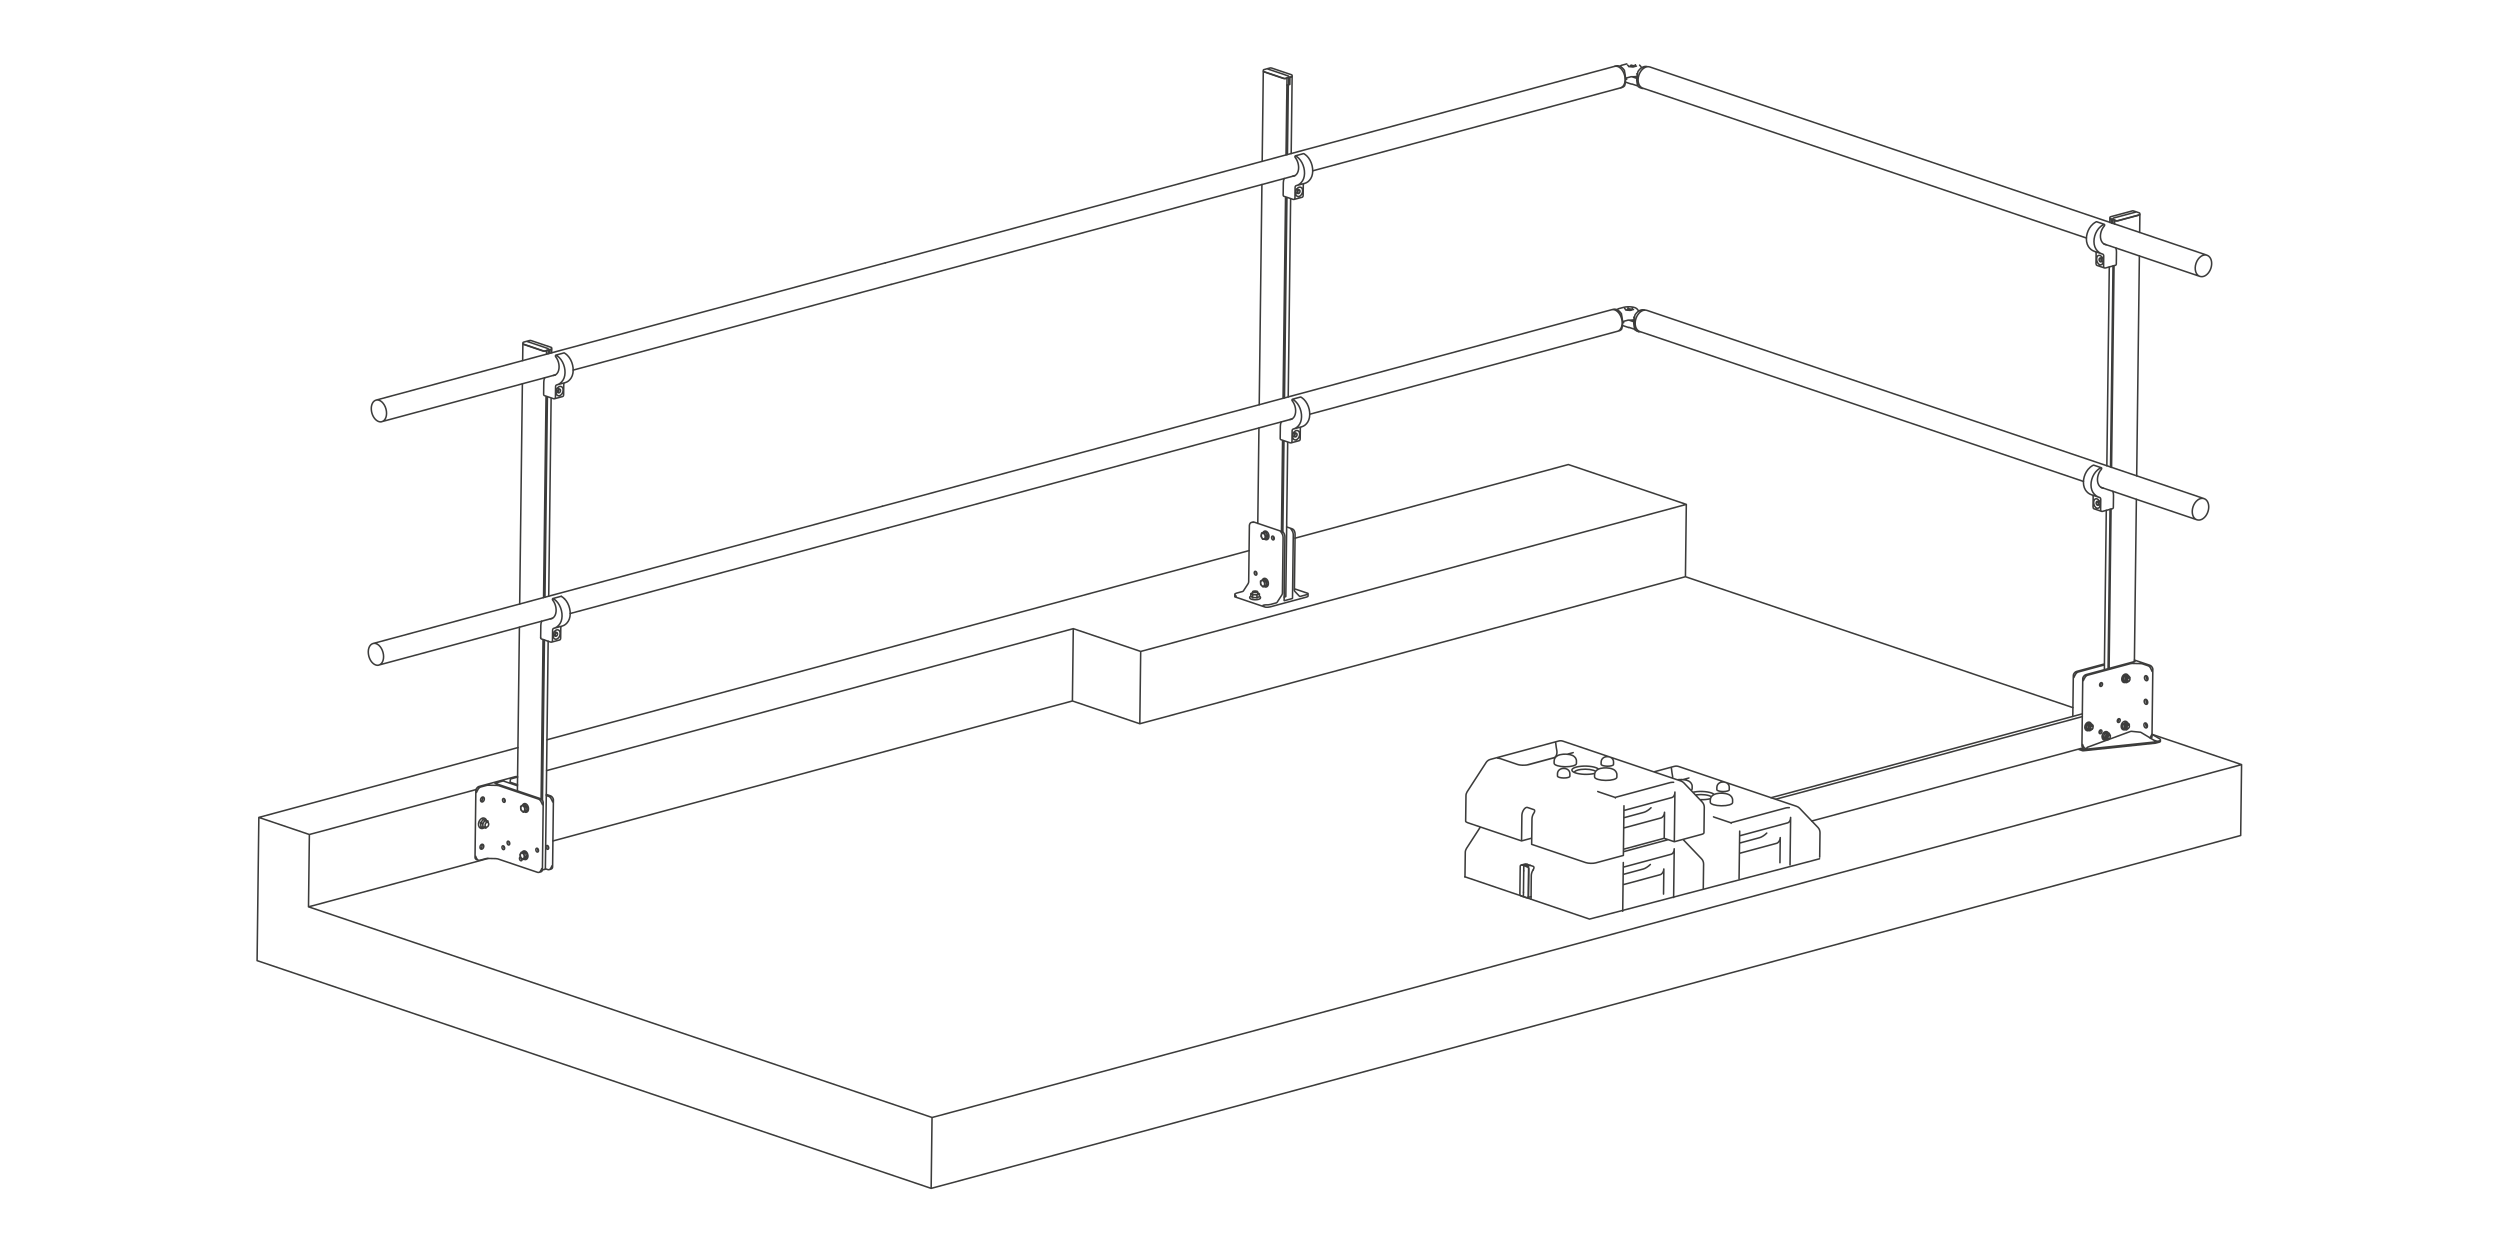 <?xml version="1.0" encoding="UTF-8"?>
<svg id="Visible_ISO_" data-name="Visible (ISO)" xmlns="http://www.w3.org/2000/svg" viewBox="0 0 800 400">
  <defs>
    <style>
      .cls-1 {
        fill: none;
        stroke: #3c3c3b;
        stroke-linecap: round;
        stroke-linejoin: round;
        stroke-width: .5px;
      }
    </style>
  </defs>
  <g>
    <path class="cls-1" d="M679.32,231.76l.55.19M679.32,231.76c.18-.11.33-.21.45-.32M679.77,231.44c.13-.11.24-.22.35-.36M679.91,233.39l.55.18M680.12,231.08l.55.18M680.3,231.61c.13-.11.25-.22.37-.35M680.67,231.27c.15.09.27.17.38.25M681.37,231.74c0,.15,0,.28-.01.41M681.05,231.52c.11.07.21.15.32.23M679.84,232.53c.02-.18.02-.37.02-.59M679.86,231.94c.16-.12.31-.22.43-.33M681.05,233.1c-.05.05-.11.1-.16.14M681.26,232.9h-.01M681.26,232.89h0M680.14,233.35c-.11-.08-.23-.16-.38-.25M679.76,233.1c.04-.2.07-.39.08-.57M680.46,233.57c-.11-.08-.21-.15-.32-.23M680.89,233.25c-.13.11-.27.21-.43.33M679.84,232.53c-.03.36.08.67.3.82M680.3,231.61c-.25.21-.42.56-.45.92M681.05,231.52c-.22-.15-.5-.11-.75.1M681.35,232.13c-.02-.28-.13-.5-.3-.62M680.89,233.25s.08-.08.12-.12M680.14,233.35c.22.15.5.11.75-.1M680.8,231.83c-.23-.08-.51.12-.62.45-.11.33-.02.67.21.75,0,0,0,0,0,0M680.98,216.13c-.06-.11-.13-.2-.22-.27-.09-.07-.19-.12-.29-.15-.1-.03-.21-.04-.32-.02-.11.01-.23.05-.33.1-.11.06-.22.14-.32.23-.1.1-.19.22-.27.35s-.14.27-.18.42c-.04.15-.07.3-.08.44,0,.15,0,.3.03.43.03.14.08.26.15.37.07.11.15.2.25.27.09.06.19.11.3.13.1.02.21.02.32,0,.07-.01.15-.04.22-.07M679.93,218.27c-.07-.11-.15-.21-.24-.32M679.69,217.94c-.09-.11-.2-.22-.34-.35M679.34,217.59l.55.19M679.34,217.59c.08-.2.14-.38.19-.56M679.53,217.03c.04-.18.07-.38.09-.59M679.62,216.44l.55.18M679.62,216.44c.19-.08.34-.15.48-.22M680.09,216.21c.13-.08.26-.16.38-.26M679.93,218.27l.55.18M680.47,215.96l.55.19M680.62,216.39c.13-.07.26-.16.4-.25M681.02,216.14c.12.13.23.24.32.35M681.6,216.82c-.01.1-.03.18-.04.27M681.34,216.49c.09.11.18.21.26.33M680.06,217.21c.04-.18.08-.37.11-.59M680.17,216.62c.17-.08.32-.15.46-.23M681.33,217.97c-.13.09-.26.17-.4.25M681.36,217.87s-.02.06-.03.1M680.21,218.12c-.09-.11-.19-.22-.32-.35M679.89,217.78c.07-.2.12-.39.17-.57M680.48,218.45c-.09-.11-.17-.22-.26-.33M680.93,218.22c-.13.08-.28.15-.46.23M680.06,217.21c-.08.36-.03.71.15.91M680.62,216.39c-.27.15-.48.46-.56.82M681.34,216.49c-.18-.21-.45-.25-.72-.1M681.53,217.01c-.01-.21-.08-.39-.19-.52M680.93,218.22c.1-.05.18-.13.27-.22M680.21,218.12c.18.21.45.24.72.1M680.98,216.71c-.23-.08-.51.12-.62.45-.11.33-.02.67.21.75,0,0,0,0,0,0M674.68,234.55c-.03-.05-.06-.1-.1-.15-.08-.09-.17-.17-.27-.22-.1-.05-.2-.08-.31-.08-.11,0-.22.01-.33.04-.12.04-.23.1-.33.17-.11.08-.21.18-.3.3-.09.12-.17.25-.23.39-.06.14-.1.29-.13.44-.02.1-.03.2-.03.29M672.66,235.74c0,.15.02.29.06.42.04.13.1.25.17.36.07.1.16.18.26.24.09.06.2.09.3.11s.22,0,.33-.02c.05-.01.1-.03.14-.05M673.48,234.68c.19-.03.35-.07.49-.11M673.97,234.57c.14-.04.26-.08.39-.14M674.35,234.43l.55.18M673.04,235.78c.11-.19.2-.36.27-.54M673.31,235.25c.07-.17.12-.36.17-.57M673.48,234.68l.55.19M673.47,236.64l.55.19M673.47,236.64c-.04-.14-.1-.28-.17-.41M673.3,236.23c-.07-.13-.15-.28-.27-.45M673.04,235.78l.55.19M674.48,236.71c-.14.04-.29.08-.47.11M674.02,236.83c-.06-.15-.12-.29-.19-.42M673.59,235.97c.1-.19.18-.37.25-.54M673.83,236.41c-.07-.13-.15-.28-.24-.44M675,236.37c-.03.07-.07.14-.1.21M674.89,236.58c-.14.05-.27.09-.41.13M674.03,234.86c.18-.04.33-.08.47-.11M673.84,235.43c.07-.17.13-.36.19-.56M675.15,235.06c.07.13.13.27.19.42M675.33,235.48s-.03.09-.04.13M674.9,234.62c.1.16.18.31.24.44M674.49,234.75c.14-.04.27-.08.41-.13M675.24,235.44c0-.14-.04-.27-.1-.38M674.48,236.71c.15-.04.3-.14.43-.29M673.83,236.41c.13.27.38.38.65.31M673.84,235.43c-.14.34-.14.72,0,.98M674.49,234.75c-.27.08-.52.33-.66.67M675.15,235.06c-.13-.27-.38-.38-.65-.31M674.7,235.13c-.23-.08-.51.12-.62.45-.11.33-.02.67.21.75h0M167.07,272.67c.03-.06.07-.11.12-.15.08-.08.17-.15.27-.19.09-.04.19-.06.3-.05.1,0,.21.03.31.07.11.05.21.12.31.2.1.09.19.2.27.33.08.12.14.26.19.41.05.14.08.3.1.45.01.1.02.2.01.3M168.95,274.02c0,.15-.03.29-.08.42-.04.13-.1.24-.18.34-.07.09-.16.17-.27.22-.09.05-.19.07-.29.08-.1,0-.21-.01-.31-.05-.05-.02-.09-.04-.13-.06M168.56,274.04c-.23.3-.36.55-.45.81M168.11,274.85l-.58.16M168.2,272.91c.05.41.16.76.36,1.13M168.56,274.04l-.58.16M167.39,272.58l-.58.16M167.39,272.58c.21.13.45.23.81.33M168.2,272.91l-.58.16M166.88,272.99c-.32.09-.47.56-.34,1.05.13.5.5.83.83.74.32-.09.47-.56.34-1.05-.13-.5-.5-.83-.82-.74ZM166.72,274.68c-.17-.39-.28-.73-.36-1.13M166.36,273.54c.12-.27.25-.52.45-.81M166.81,272.74c.24.13.48.22.81.33M167.62,273.06c.08.41.19.75.36,1.13M167.98,274.2c-.2.29-.33.54-.45.81M167.53,275.01c-.32-.1-.57-.2-.81-.33M167.21,257.63s.04-.08.06-.12c.07-.1.15-.19.25-.26.09-.06.19-.1.29-.11.1-.02.2-.01.3.02.11.03.21.08.31.14.11.07.21.17.29.28.09.11.17.24.23.38.06.14.11.28.14.43.03.15.05.3.04.45,0,.15-.02.29-.06.42-.04.13-.1.25-.17.36-.07.1-.16.18-.26.23-.09.05-.19.08-.29.09-.07,0-.14,0-.2-.01M168.15,259.93c-.11-.02-.21-.06-.31-.12,0,0-.02,0-.02-.01M167.86,257.43c.19.27.41.48.74.71M167.86,257.43l-.58.16M168.67,259.3c-.3.18-.5.31-.66.45M168.01,259.75l-.58.16M168.6,258.14l-.58.16M168.6,258.14c-.05.42-.02.77.07,1.16M168.67,259.3l-.58.16M167.54,259.66c.32-.09.47-.56.34-1.05-.13-.5-.5-.83-.82-.74s-.47.56-.34,1.05c.13.5.5.83.82.74ZM166.62,258.04c.19-.15.39-.28.66-.45M167.28,257.59c.22.26.44.47.74.71M168.02,258.3c-.02.41,0,.77.07,1.16M168.09,259.46c-.27.17-.47.3-.66.45M167.43,259.9c-.3-.24-.52-.45-.73-.71M166.69,259.2c-.07-.39-.09-.74-.07-1.16M403.95,185.56c.05-.12.13-.22.21-.3.08-.08.18-.14.28-.17.1-.03.2-.04.3-.03.11,0,.21.04.31.09.11.05.21.13.3.22.1.1.19.21.26.34s.14.27.18.42c.05.15.07.3.09.45.01.15,0,.3-.02.44-.02.09-.04.18-.08.27M405.79,187.28c-.05.12-.11.24-.2.33-.08.08-.17.15-.27.19-.09.04-.19.06-.3.06-.1,0-.21-.03-.31-.07-.05-.02-.11-.05-.16-.08M405.41,187.23c-.31.17-.51.3-.67.42M404.74,187.66l-.58.16M405.36,186.08c-.05.42-.04.77.06,1.15M405.41,187.23l-.58.16M404.63,185.35l-.58.16M404.63,185.35c.18.27.4.5.73.73M405.36,186.08l-.58.16M403.81,185.78c-.32.09-.47.56-.34,1.05.13.5.5.83.82.74s.47-.56.34-1.05c-.13-.5-.5-.83-.83-.74ZM403.43,187.08c-.06-.39-.08-.74-.06-1.15M403.38,185.93c.19-.14.4-.27.67-.42M404.05,185.5c.21.27.43.49.73.73M404.78,186.23c-.02.41,0,.76.05,1.15M404.83,187.39c-.28.16-.48.29-.67.42M404.16,187.81c-.29-.24-.51-.46-.73-.73M404.15,170.41s0-.01,0-.02c.06-.11.13-.21.23-.29.08-.07.18-.12.28-.15.1-.03.2-.03.3-.02.11.02.21.05.31.11.11.06.21.14.3.24.1.1.18.22.25.35.07.13.13.27.17.42.04.15.07.3.07.45,0,.15,0,.3-.03.43-.03.14-.08.27-.14.38-.04.07-.09.14-.15.2M405.74,172.52c-.08.08-.17.14-.28.17-.1.03-.2.05-.3.04-.11,0-.21-.04-.31-.09-.06-.03-.11-.06-.16-.1M404.32,170.37c.2.02.44.02.79,0M404.32,170.37l-.58.16M405.66,171.38c-.16.37-.23.68-.24,1.01M405.42,172.39l-.58.16M405.11,170.37l-.58.16M405.11,170.37c.12.37.29.68.55,1.01M405.66,171.38l-.58.16M404.48,172.45c.32-.09.47-.56.34-1.05-.13-.5-.5-.83-.82-.74-.32.09-.47.56-.34,1.05.13.5.5.83.83.74ZM403.5,171.53c.04-.34.12-.65.24-1.01M403.74,170.52c.23.01.47.01.79,0M404.53,170.52c.15.36.32.67.55,1.01M405.08,171.54c-.13.36-.2.67-.24,1.01M404.84,172.55c-.32.01-.56.01-.79,0M404.04,172.55c-.23-.34-.4-.65-.55-1.01M668.75,233.3l.35.12M669.16,232.1l.35.12M669.76,232.84v-.03M669.68,233.07v.03M669.55,232.36c-.19-.06-.41.1-.5.37-.09.27-.01.54.17.6.19.06.41-.1.5-.37.09-.27.01-.54-.17-.6ZM669.76,232.81c.05-.34-.11-.62-.36-.61-.25,0-.5.28-.55.62-.05.34.11.62.36.61.17,0,.35-.13.46-.34M680.39,233.03l.35.12M680.8,231.83l.35.12M681.39,232.57v-.03M681.31,232.8v.03M681.19,232.09c-.19-.06-.41.1-.5.37-.09.27-.01.54.17.6.19.06.41-.1.5-.37.09-.27.01-.54-.17-.6ZM681.4,232.54c.05-.34-.11-.61-.36-.61-.25,0-.5.28-.55.62-.05.34.11.62.36.61.17,0,.35-.13.46-.34M680.57,217.91l.35.12M680.98,216.7l.35.12M681.58,217.45v-.03M681.5,217.68v.03M681.37,216.97c-.19-.06-.41.1-.5.37-.09.27-.01.54.17.6.19.06.41-.1.5-.37.09-.27.01-.54-.17-.6ZM681.58,217.42c.05-.34-.11-.62-.36-.61-.25,0-.5.28-.55.62-.05.34.11.62.36.61.17,0,.35-.13.46-.34M674.29,236.33l.35.12M674.69,235.13l.35.12M675.29,235.87v-.03M675.21,236.1v.03M674.76,236.36c.19.06.41-.1.5-.37.09-.27.01-.54-.17-.6-.19-.06-.41.1-.5.37-.09.27-.01.54.17.6ZM675.29,235.84c.05-.34-.11-.62-.36-.61-.25,0-.5.28-.55.62-.05.34.11.62.36.61.17,0,.35-.13.46-.34M82.27,307.4l.56-45.83M82.27,307.4l215.7,72.88M297.97,380.28l.28-22.69M717.02,267.36l.28-22.69M297.97,380.28l419.05-112.92M663.33,226.44l-123.99-41.89M717.3,244.67l-28.64-9.68M298.25,357.6l419.05-112.92M98.72,290.18l199.53,67.41M165.74,239.23l-82.91,22.34M399.71,176.19l-224.68,60.54M501.88,148.65l-87.47,23.57M539.63,161.41l-37.75-12.75M82.83,261.58l16.18,5.47M98.72,290.18l.28-23.14M174.91,246.59l168.54-45.42M99,267.04l53.31-14.37M156.15,274.71l-57.43,15.48M343.17,224.31l-166.24,44.8M539.34,184.55l-174.61,47.05M539.63,161.41l-174.6,47.05M539.34,184.55l.28-23.14M343.45,201.17l21.57,7.29M365.02,208.46l-.28,23.14M364.74,231.6l-21.57-7.29M343.17,224.31l.28-23.14"/>
    <path class="cls-1" d="M676.67,70.48h.05M684.6,68.81l-6.87,1.85M675.54,162.9l-.62,50.53M676.49,85.01l-.79,64.55M675.37,149.45l.79-64.35M674.6,212.93l.61-49.94M674.59,213.98v-1.05M675.79,70.18h0M675.28,70.04l.39.13M675.79,70.18h-.11M675.68,70.18v1.16M674.19,149.05l.78-63.63M673.41,212.86l.6-49.55M673.4,214.3l.02-1.43M675.14,71.17l.02-1.22M677.06,70.65c.18.06.48.07.67.02M675.2,69.89c-.08.05-.05.12.08.16M152.01,274.39l.26-21.4M173.57,278.36l.26-21.48M176.83,277.49l.26-21.48M161.07,249.92s-.08-.01-.11,0M158.39,250.61s-.03.02,0,.03M155.92,274.7c-.13,0-.25,0-.34.03M156.2,251.26c-.13,0-.25.01-.34.04M163.49,249.24c-.09.02-.15.06-.15.1M159.31,274.85c-.14-.05-.34-.08-.55-.08M159.6,251.41c-.14-.05-.34-.08-.55-.08M163.23,250.2c0,.06.07.13.21.17M154.65,255.05c-.3-.1-.67.17-.82.6-.15.44-.02.87.28.97.3.1.67-.17.82-.6s.02-.87-.28-.97ZM154.47,270.17c-.3-.1-.67.17-.82.6-.15.44-.02.87.28.97.3.1.67-.17.82-.6s.02-.87-.28-.97ZM153.88,256.43c.34-.12.59-.57.57-1,0-.14-.05-.27-.11-.37M153.7,271.56c.34-.12.59-.57.57-1,0-.14-.04-.27-.11-.37M165.63,248.59l-.18-.06M153.08,275.27l-.54-.18M153.85,251.83c-.37.1-.71.42-.94.86M152.92,252.69c-.08.15-.17.31-.25.46-.08.15-.16.3-.21.44M152.35,253.55c-.05-.17-.08-.35-.08-.53s.03-.36.11-.51M153.32,251.65c-.37.1-.71.42-.94.86M165.63,248.67s-.09.01-.13.03M165.45,248.53c-.15-.05-.32-.06-.49,0M152.11,274.74c-.07-.11-.1-.23-.1-.37,0-.13.04-.27.09-.41M152.21,274c.05.17.12.34.19.5.08.16.17.3.25.41M152.65,274.92c.21.32.56.45.92.35M152.11,274.74c.11.17.26.29.43.35M153.57,275.28l2.01-.54M155.92,274.7l2.84.06M158.39,250.61l2.56-.69M156.2,251.26l2.84.06M153.85,251.83l2.01-.54M163.23,250.2l.11-.86M164.96,248.52l-11.64,3.14M163.49,249.24l2.01-.54M172.9,255.55l-14.51-4.9M159.31,274.85l12.72,4.3M159.6,251.41l12.72,4.3M165.6,251.1l-2.16-.73M176.16,254.67l-1.34-.45M174.52,278.01l.76.26M174.81,254.57l.76.26M161.07,249.92l4.52,1.53M172.08,271.54c-.08.28.02.64.22.84M161.41,255.64c-.08.28.02.64.22.84M162.87,269.28c-.08.27.02.64.23.84M161.23,270.76c-.08.27.02.64.23.84M166.84,274.73c.04.17.12.33.23.43M171.73,271.43c-.22.06-.32.38-.23.72.09.34.34.57.56.51.22-.06.33-.38.23-.72-.09-.34-.34-.57-.56-.51ZM161.07,255.52c-.22.06-.33.38-.23.72.09.34.34.56.56.51.22-.06.33-.38.23-.72-.09-.34-.34-.57-.56-.51ZM162.53,269.17c-.22.06-.32.38-.23.72.09.34.34.57.56.51.22-.06.32-.38.23-.72-.09-.34-.34-.56-.56-.51ZM160.89,270.65c-.22.06-.33.38-.23.72.09.34.34.57.56.51.22-.06.32-.38.23-.72-.09-.34-.34-.57-.56-.51ZM166.54,274.21c-.23.03-.36.33-.29.67.07.34.31.6.54.57.21-.03.34-.28.3-.6M175.34,270.66c-.08.28.02.64.22.84M174.99,270.55c-.22.06-.32.38-.23.72.09.34.34.57.56.51.22-.06.33-.38.23-.72-.09-.34-.34-.56-.56-.51ZM175.72,278.29l.58-.16M172.46,279.16l.58-.16M176.73,277.03c.05.14.09.28.09.41,0,.13-.02.25-.09.36M176.3,278.13c.17-.05.32-.16.44-.33M175.29,278.27c.34.12.66,0,.87-.31M176.16,277.95s.07-.11.11-.17c.04-.06.08-.13.11-.19.04-.08.09-.17.13-.26.04-.09.08-.19.11-.27M173.47,277.9c.05.14.09.28.09.41,0,.13-.02.25-.09.36M173.04,279.01c.17-.05.32-.16.44-.33M172.03,279.14c.34.12.66,0,.87-.31M172.9,278.83c.07-.11.16-.25.25-.4s.16-.33.21-.49M177.01,255.56c.07.16.09.33.08.51-.01.18-.05.36-.11.53M176.87,256.64c-.03-.07-.06-.15-.1-.24-.04-.08-.08-.17-.12-.25-.03-.07-.07-.14-.11-.21s-.08-.15-.11-.22M176.43,255.72c-.2-.45-.52-.78-.86-.9M177.01,255.56c-.2-.45-.52-.78-.86-.9M173.75,256.44c.07.16.09.33.08.52-.01.18-.05.36-.11.53M173.61,257.52c-.05-.14-.12-.29-.2-.45-.08-.16-.17-.32-.24-.47M173.17,256.6c-.2-.45-.52-.78-.86-.9M173.75,256.44c-.2-.45-.52-.78-.86-.9M663.3,229.25l.16-13.05M666.22,238.62l.26-21.4M688.64,235.71l.26-21.48M683.18,211.66s.03-.02,0-.03M685.53,212.42c-.09-.03-.2-.05-.33-.05M682.36,212.3c-.21,0-.41.02-.57.06M686.73,231.4c-.17.31-.1.83.16,1.15.06.08.13.14.2.18M686.82,223.84c-.17.31-.1.83.16,1.15.06.08.13.14.2.18M686.91,216.28c-.17.31-.1.83.16,1.15.06.08.13.14.2.18M686.4,231.34c-.29.08-.43.5-.31.94.12.44.45.74.74.66.29-.08.43-.5.31-.94-.12-.44-.45-.74-.74-.66ZM686.49,223.78c-.29.08-.43.5-.31.95.12.44.45.74.74.66.29-.08.43-.5.31-.95-.12-.44-.45-.74-.74-.66ZM686.58,216.22c-.29.08-.43.5-.31.95.12.44.45.74.74.66s.43-.5.31-.95c-.12-.44-.45-.74-.74-.66ZM688.55,235.25c.05.14.09.28.09.41,0,.13-.02.25-.09.36M688.28,236.29c.11-.06.2-.15.28-.27M688.01,236.12c.07-.1.14-.22.21-.35.08-.16.16-.33.21-.49M688.83,213.79c.07.16.09.33.08.52-.01.18-.05.36-.11.53M688.68,214.86c-.05-.14-.12-.29-.2-.45-.08-.16-.17-.32-.24-.47M688.25,213.94c-.2-.45-.52-.78-.86-.9M688.83,213.79c-.2-.45-.52-.78-.86-.9M683.01,211.57l.17.06M682.36,212.3l2.84.06M687.97,212.89l-4.95-1.67M685.53,212.42l1.86.63M665.04,215.04l8.37-2.26M673.42,212.46l-8.92,2.4M668.06,216.06l13.73-3.7M683.18,211.66l-15.66,4.22M671.96,234.78c.23.08.51-.13.62-.46.11-.33.02-.67-.21-.74-.23-.08-.51.13-.62.46-.11.33-.02.66.22.74ZM677.8,231.18c.23.08.51-.13.62-.46.11-.33.02-.66-.22-.74-.23-.08-.51.13-.62.46-.11.33-.02.66.21.74ZM672.14,219.65c.23.08.51-.13.62-.46.11-.33.02-.66-.22-.74-.23-.08-.51.13-.62.46-.11.33-.02.66.22.74ZM671.92,219.42c.25-.15.4-.53.34-.83,0-.03-.02-.06-.03-.09M677.58,230.95c.25-.15.4-.53.34-.83,0-.03-.02-.06-.03-.09M671.74,234.55c.25-.15.4-.53.34-.83,0-.03-.02-.06-.03-.09M666.75,239.31l.54.18M666.42,238.23c.05.17.11.34.19.5.08.16.17.3.24.41M666.85,239.15c.21.32.55.45.92.36M666.31,238.97c.11.17.26.29.43.35M666.31,238.97s-.06-.1-.07-.16c-.02-.06-.02-.12-.02-.17,0-.07,0-.14.02-.21.02-.08.04-.15.07-.22M667.12,216.92c-.08.15-.17.31-.26.46-.08.15-.15.3-.2.44M666.56,217.78c-.02-.09-.05-.19-.06-.29-.01-.1-.02-.2-.02-.29,0-.08.01-.16.03-.24.02-.08.04-.16.08-.23M667.52,215.88c-.37.1-.71.42-.94.86M668.06,216.06c-.37.1-.71.42-.94.86M664.1,215.9c-.08.15-.17.31-.25.46-.08.15-.16.3-.2.44M663.54,216.76c-.05-.17-.08-.35-.08-.53s.03-.36.11-.51M664.5,214.86c-.37.1-.71.42-.94.86M665.04,215.04c-.37.1-.71.42-.94.86M176.98,203.33l.76.26M177.39,202.13l.76.26M178.19,202.54c-.18-.06-.4.1-.49.36-.09.26-.01.52.17.58.18.06.4-.1.49-.36.09-.26.01-.52-.17-.58ZM177.75,203.59c.23.08.51-.13.62-.46.11-.33.02-.66-.22-.74-.23-.08-.51.13-.62.46-.11.33-.02.66.22.74ZM177.93,125.44l.76.26M178.34,124.24l.76.26M178.82,125.6c.18.06.4-.1.49-.36.09-.26.01-.52-.17-.58-.18-.06-.4.1-.49.36-.09.26-.01.52.17.58ZM179.1,124.5c-.23-.08-.51.13-.62.46-.11.33-.02.66.22.74.23.08.51-.13.62-.46.11-.33.02-.66-.22-.74ZM413.63,139.56l.76.26M414.04,138.36l.76.26M414.84,138.77c-.18-.06-.4.1-.49.36-.09.26-.01.52.17.58.18.06.4-.1.49-.36.09-.26.01-.52-.17-.58ZM414.4,139.82c.23.08.51-.13.62-.46.11-.33.02-.66-.22-.74s-.51.13-.62.46c-.11.33-.02.66.22.74ZM414.58,61.67l.76.26M414.99,60.47l.76.26M415.47,61.83c.18.06.4-.1.49-.36.09-.26.01-.52-.17-.58-.18-.06-.4.1-.49.36-.09.26-.01.52.17.58ZM415.75,60.73c-.23-.08-.51.13-.62.46-.11.33-.02.66.21.74.23.08.51-.13.62-.46.11-.33.02-.66-.22-.74ZM671.73,160.28l-.7.19M672.06,161.5l-.7.19M670.83,161.31l.02.03M670.76,161.06v-.04M671.23,161.58c.17-.05.26-.3.18-.56-.07-.27-.27-.44-.44-.4s-.26.3-.18.57c.07.27.27.44.44.4ZM670.85,161.34c.15.31.42.44.61.3.19-.15.22-.52.08-.83-.15-.31-.42-.44-.61-.3-.12.09-.18.29-.16.51M672.68,82.39l-.7.19M673.01,83.61l-.7.19M671.78,83.42l.02.03M671.71,83.17v-.04M671.92,82.73c-.17.05-.26.3-.18.56.07.27.27.44.44.4.17-.05.25-.3.18-.57-.07-.27-.27-.44-.44-.4ZM671.8,83.46c.15.31.42.44.61.3s.22-.52.08-.83c-.15-.31-.42-.44-.61-.3-.12.09-.18.29-.16.51M669.19,231.59s-.05-.1-.08-.14c-.07-.1-.15-.19-.25-.25-.09-.06-.19-.1-.3-.12s-.22-.01-.32.01c-.12.03-.23.07-.33.14-.11.07-.22.16-.31.27-.1.11-.18.23-.25.37-.07.14-.12.28-.16.43-.03.15-.05.3-.05.45,0,.15.02.29.07.42.04.13.1.25.18.35.07.1.16.17.27.23.09.05.2.09.31.1.11.01.22,0,.33-.03.05-.02.1-.04.15-.06M668.18,233.66c-.08-.09-.17-.18-.27-.28M667.91,233.39c-.1-.09-.22-.19-.37-.31M667.54,233.08l.55.19M667.54,233.08c.07-.2.12-.38.15-.56M667.69,232.51c.03-.18.05-.38.05-.6M667.74,231.92l.55.19M667.74,231.92c.18-.09.34-.18.47-.27M668.21,231.65c.13-.09.25-.19.37-.3M668.18,233.66l.55.19M668.58,231.35l.55.18M668.74,231.83c.13-.09.26-.19.39-.3M669.13,231.53c.13.11.25.21.35.3M669.76,232.12c0,.12-.02.23-.03.33M669.47,231.83c.1.09.19.18.29.28M668.22,232.69c.03-.18.05-.37.07-.59M668.29,232.1c.17-.1.32-.19.45-.28M669.57,233.27c-.13.11-.26.21-.39.3M669.58,233.22s-.01.03-.01.05M668.44,233.57c-.1-.09-.21-.19-.35-.3M668.09,233.26c.06-.2.1-.39.13-.57M668.73,233.85c-.1-.1-.19-.19-.29-.28M669.18,233.57c-.13.09-.28.18-.45.28M668.22,232.69c-.06.36.02.69.22.87M668.74,231.83c-.26.18-.45.51-.52.87M669.47,231.83c-.2-.18-.48-.18-.74,0M669.71,232.4c-.02-.24-.1-.44-.24-.57M669.18,233.57c.07-.05.14-.11.2-.18M668.44,233.57c.2.18.48.18.74,0M669.16,232.1c-.23-.08-.51.12-.62.45-.11.33-.02.67.21.75,0,0,0,0,0,0M680.86,231.39c-.05-.11-.11-.22-.18-.31-.08-.09-.17-.16-.27-.21-.1-.05-.2-.07-.31-.08-.11,0-.22.01-.33.05-.12.04-.23.1-.33.18-.11.08-.21.19-.3.31-.09.12-.16.25-.22.39-.06.14-.1.29-.12.44-.02.15-.03.3-.01.44.01.14.05.28.1.4.05.12.12.23.21.32.08.08.18.15.28.19.1.04.21.06.31.05.11,0,.22-.03.33-.07.03-.01.06-.03.09-.04M679.91,233.39c-.09-.08-.19-.15-.3-.22M679.61,233.17c-.11-.08-.24-.16-.4-.26M679.21,232.91l.55.19M679.21,232.91c.05-.2.09-.38.1-.56M679.31,232.35c.02-.18.02-.37,0-.59"/>
    <path class="cls-1" d="M180.61,191.59c-.31-.3-.63-.55-.96-.75M173.06,200.16l-.05,3.93M173.35,198.77c-.19.39-.29.87-.29,1.38M177.62,204.51c.56.19,1.24-.31,1.52-1.12.27-.81.04-1.62-.53-1.81-.56-.19-1.24.31-1.52,1.12-.27.81-.04,1.62.53,1.81ZM180.03,126.9l-2.62.71M178.12,123.18c-.2.05-.34.28-.34.59M177.19,127.6c.3.1.54-.16.55-.57M180.03,126.9c.2-.05.33-.28.33-.58M180.7,122.49c-.18.07-.29.29-.3.57M180.18,121.62c1.06-1.69.75-4.64-.69-6.58-.17-.23-.35-.44-.54-.63M182.79,120.91c1.06-1.69.75-4.64-.69-6.58-.17-.23-.35-.44-.54-.63M180.48,112.93l-2.62.71M177.98,113.66c-.12-.07-.23,0-.25.16-.02.12.02.25.09.34M173.96,126.2c0,.17.09.34.21.38M180.6,112.95s-.09-.03-.13-.02M180.84,122.45l-2.62.71M178.94,114.41c-.31-.3-.63-.55-.96-.75M178.12,123.18c.82-.19,1.53-.73,2.05-1.56M177.74,127.02l.04-3.25M177.05,120.15c1.31-.05,2.11-1.67,1.79-3.63-.15-.88-.51-1.73-1.02-2.36M174.17,126.58l3.02,1.02M180.36,126.32l.04-3.25M180.84,122.45c.78-.21,1.45-.74,1.95-1.54M181.56,113.7c-.31-.3-.63-.55-.96-.75M174.01,122.27l-.05,3.93M174.3,120.89c-.18.39-.29.87-.29,1.38M178.57,126.62c.56.19,1.24-.31,1.52-1.12.27-.81.04-1.62-.53-1.81-.56-.19-1.24.31-1.52,1.12-.27.81-.04,1.62.53,1.81ZM415.73,141.02l-2.62.71M413.82,137.3c-.2.05-.34.28-.34.59M412.89,141.71c.3.1.54-.16.55-.57M415.73,141.02c.2-.05.33-.28.33-.58M416.39,136.61c-.18.07-.29.29-.3.57M415.87,135.74c1.06-1.69.75-4.64-.69-6.58-.17-.23-.35-.44-.54-.63M418.49,135.03c1.06-1.69.75-4.64-.69-6.58-.17-.23-.35-.44-.54-.63M416.17,127.05l-2.62.71M413.68,127.78c-.12-.07-.23,0-.26.16-.02.12.02.25.09.34M409.66,140.32c0,.17.09.34.21.38M416.3,127.07s-.09-.03-.13-.02M416.54,136.57l-2.62.71M414.64,128.53c-.31-.3-.63-.55-.96-.75M413.82,137.3c.82-.19,1.53-.73,2.05-1.56M413.44,141.14l.04-3.25M412.75,134.26c1.31-.05,2.11-1.67,1.79-3.63-.15-.88-.51-1.73-1.02-2.36M409.87,140.69l3.02,1.02M416.06,140.43l.04-3.25M416.54,136.57c.78-.21,1.45-.74,1.95-1.54M417.26,127.82c-.31-.3-.63-.55-.96-.75M409.71,136.39l-.05,3.93M410,135c-.18.39-.29.87-.29,1.38M414.27,140.74c.56.19,1.24-.31,1.52-1.12.27-.81.04-1.62-.53-1.81-.56-.19-1.24.31-1.52,1.12-.27.81-.04,1.62.53,1.81ZM416.67,63.13l-2.62.7M414.77,59.41c-.2.05-.34.28-.34.59M413.84,63.82c.3.1.54-.16.55-.57M416.67,63.13c.2-.05.33-.28.33-.58M417.34,58.72c-.18.07-.29.29-.3.57M416.82,57.85c1.06-1.69.75-4.64-.69-6.58-.17-.23-.35-.44-.54-.63M419.44,57.14c1.06-1.69.75-4.64-.69-6.59-.17-.23-.35-.44-.54-.63M417.12,49.16l-2.62.71M414.63,49.89c-.12-.07-.23,0-.26.16-.02.12.02.25.09.34M410.61,62.43c0,.17.09.33.21.37M417.25,49.18s-.09-.03-.13-.02M417.49,58.68l-2.62.71M415.59,50.64c-.31-.3-.63-.55-.96-.75M414.77,59.41c.82-.19,1.53-.73,2.05-1.57M414.39,63.25l.04-3.25M413.7,56.38c1.32-.05,2.12-1.67,1.79-3.63-.15-.88-.51-1.72-1.02-2.36M410.82,62.8l3.02,1.02M417.01,62.55l.04-3.25M417.49,58.68c.78-.21,1.45-.74,1.95-1.54M418.21,49.93c-.31-.3-.63-.55-.96-.75M410.66,58.5l-.05,3.93M410.95,57.12c-.18.39-.29.87-.29,1.38M415.22,62.85c.56.19,1.24-.31,1.52-1.12.27-.81.04-1.62-.53-1.81-.56-.19-1.24.31-1.52,1.12-.27.81-.04,1.62.53,1.81ZM672.53,163.64l-2.43-.82M669.81,158.98c0-.25-.09-.46-.25-.56M669.77,162.23c0,.29.12.53.33.6M672.2,163.05c0,.42.25.69.57.6M672.24,159.8c0-.31-.14-.55-.35-.6M668.81,149.57c-1.77,1.5-2.59,4.39-1.83,6.47.09.25.2.47.33.68M671.23,150.39c-1.77,1.5-2.59,4.39-1.83,6.47.09.24.2.47.33.68M672.42,149.67l-2.43-.82M669.99,148.85s-.09-.01-.14.02M676.03,162.77c.13-.04.23-.2.24-.37M672.44,150.19c.11-.12.14-.31.08-.44-.05-.09-.14-.12-.24-.07M671.66,159.13l-2.43-.82M669.85,148.86c-.36.18-.71.42-1.05.7M667.3,156.72c.49.78,1.15,1.33,1.93,1.59M669.77,162.23l.04-3.25M676.03,162.77l-3.26.88M672.2,163.05l.04-3.25M669.73,157.53c.54.86,1.28,1.43,2.16,1.66M672.28,149.68c-.36.18-.71.42-1.05.7M672.44,150.19c-1.24,1.36-1.63,3.58-.86,4.97.34.6.85.97,1.46,1.05M676.32,158.48l-.05,3.93M676.32,158.48c0-.45-.07-.87-.21-1.24M671.41,162.62c.54-.14.79-.93.57-1.76-.22-.83-.84-1.38-1.37-1.23-.54.14-.79.93-.57,1.76.22.83.84,1.38,1.37,1.23ZM673.48,85.76l-2.43-.82M670.76,81.09c0-.25-.09-.46-.25-.56M670.72,84.34c0,.29.12.53.33.59M673.15,85.16c0,.42.25.69.57.6M673.19,81.91c0-.31-.14-.55-.35-.6M669.76,71.68c-1.77,1.5-2.59,4.39-1.83,6.47.09.25.2.47.33.68M672.18,72.5c-1.77,1.5-2.59,4.39-1.83,6.47.09.25.2.47.33.68M673.37,71.78l-2.43-.82M670.94,70.96s-.09,0-.14.02M676.98,84.88c.13-.04.23-.2.24-.37M673.39,72.3c.11-.12.14-.32.08-.44-.05-.09-.14-.12-.24-.07M672.61,81.24l-2.43-.82M670.8,70.97c-.36.18-.71.42-1.05.7M668.25,78.83c.49.78,1.16,1.33,1.93,1.59M670.72,84.34l.04-3.25M676.98,84.88l-3.26.88M673.15,85.16l.04-3.25M670.68,79.65c.54.86,1.28,1.43,2.16,1.66M673.23,71.8c-.36.18-.71.42-1.05.7M673.39,72.3c-1.24,1.36-1.63,3.58-.86,4.97.34.6.85.97,1.46,1.05M677.27,80.59l-.05,3.93M677.27,80.59c0-.45-.07-.87-.21-1.24M672.36,84.73c.54-.14.79-.93.57-1.76s-.84-1.38-1.37-1.23c-.54.14-.79.93-.57,1.76.22.83.84,1.38,1.37,1.23ZM167.25,115.39l.07-5.31M165.57,253.07v-.07M166.3,193.28l.86-70.47M165.57,253l.64-52.3M167.35,110.02c-.08.05-.04.11.09.16M173.61,254.67l-.02,1.48M174.22,204.8l-.61,49.87M175.17,126.91l-.78,64.19M176.4,111.83l-.42.11M175.86,111.94h.11M175.97,111.94v1.1M175.86,111.94h-.01M175.85,113.07v-1.14M173.57,278.21l.26.09M173.94,278.3h-.11M173.94,278.3l.42-.11M173.94,191.22l.79-64.46M173.16,255.11l.61-50.46M173.16,255.68v-.57M173.16,255.15v.53M173.78,204.65l-.62,50.5M174.73,126.76l-.79,64.46M174.91,112.19v.03M174.89,113.33v-1.14M174.9,112.23v1.1M176.54,112.89v-1.17M174.52,278.08l.29-23.44M175.59,190.78l.77-63.46M174.81,254.64l.6-49.44M176.4,111.83c.15-.04.19-.11.11-.16M174.37,278.19c.1-.03.15-.06.15-.1M173.81,112.33c.18.06.48.07.67.02M174.91,112.19l-.05-.02M174.48,112.34l.42-.11M167.44,110.18l6.36,2.15M404.17,29.67l.08-6.81M402.49,167.48l.02-1.7M403.9,51.62l.27-21.95M402.95,129.51l.86-70.47M402.51,165.79l.35-28.86M404.29,22.81c-.08.05-.04.11.09.16M410.55,167.46l-.03,2.79M412.26,27.16l-.05,4.18M410.87,141.03l-.32,26.43M411.82,63.14l-.78,64.19M412.21,31.34l-.22,18.1M413.33,24.61l-.42.11M412.79,24.73h.11M412.79,24.73h-.01M410.93,191.07l.37-.1M411.54,49.56l.22-17.77M410.59,127.45l.79-64.46M410.1,167.9l.33-27.02M410.07,170.04l.03-2.14M410.09,167.94l-.03,2.11M410.42,140.88l-.33,27.06M411.37,62.99l-.79,64.46M411.75,31.82l-.22,17.74M411.84,24.98v.03M411.76,31.79l.08-6.8M411.84,25.02l-.08,6.8M413.4,31.32l.08-6.81M411.46,190.87l.29-23.44M413.18,49.12l.22-17.8M412.23,127.01l.77-63.46M411.74,167.43l.32-26M413.33,24.61c.15-.04.19-.11.11-.16M411.3,190.97c.1-.03.15-.06.15-.1M410.74,25.12c.18.06.48.07.67.02M411.84,24.98l-.05-.02M411.41,25.13l.42-.11M404.37,22.97l6.36,2.15M684.69,74.39l.07-5.68M683.01,211.7v-.08M683.74,152.28l.86-70.38M683.01,211.63l.63-51.84M684.6,68.81c.15-.04.19-.11.11-.16M674.93,213.43v.45M677.06,70.65l-.39-.13M676.67,70.48v.03M676.67,70.51v1.16"/>
    <path class="cls-1" d="M487.59,278.67l-.08,6.83M684.75,68.55s0,.04-.01.06c0,.02-.02.04-.03.05-.01.02-.03.03-.05.04-.02.02-.05.03-.07.04-.02,0-.04.01-.06.02M675.36,70s-.08-.04-.12-.07c-.02-.01-.03-.03-.04-.05,0-.01-.01-.02-.02-.04,0-.02-.01-.05-.01-.07M677.68,70.61l6.85-1.85M675.36,70l.44.16M677.68,70.61s-.1.02-.16.03c-.05,0-.1,0-.15,0-.04,0-.09,0-.12-.01-.04,0-.07-.01-.1-.03M676.66,70.45l.48.15M675.17,69.58s0-.04.01-.06c0-.02.02-.04.03-.05.01-.02.03-.03.05-.04.02-.02.05-.03.07-.04.02,0,.04-.01.06-.02M675.39,69.36l6.85-1.84M682.24,67.51s.1-.02.16-.03c.05,0,.1,0,.15,0,.04,0,.09,0,.12.01.04,0,.07.01.1.02M684.56,68.12l-.88-.31M684.56,68.12s.08.04.12.07c.02.01.03.03.04.05,0,.01.02.02.02.04,0,.02.01.05.01.07M675.8,70.12l-.02,1.26M675.17,69.58v.2M684.75,68.34v.2M683.68,67.81l-.9-.29M675.8,70.12s0-.02,0-.02c0-.01.01-.02.02-.04M676.65,70.44s-.02,0-.03-.02c0,0-.02-.02-.03-.02-.01-.01-.02-.03-.03-.04-.01-.02-.02-.03-.03-.05M676.65,70.44s0,0,.01,0M675.17,69.58h0M684.75,68.55h0M676.16,71.51v-1.17M676.18,70.34v-.38M676.3,69.78c-.06.02-.12.1-.12.18M682.59,68.09l1.04-.28M683.68,67.81s-.03,0-.05,0M676.3,69.78l1.04-.28M677.33,69.51l5.26-1.42M688.86,237.86h0M691.32,236.75v.17M691.33,236.93v.31M688.65,235.01l2.46,1.41M691.18,236.46s.06.06.08.09c.02.03.04.07.05.11,0,.03.01.06.01.09M691.12,236.42s.04.03.06.04M689.51,237.37v-.19M667.76,239.58l.04-.22M681.71,234.08c.08-.03.16-.04.24-.05.03,0,.07,0,.1,0,.02,0,.03,0,.05,0,0,0,.02,0,.03,0,0,0,.02,0,.03,0M668,239.12l13.71-5.04M682.15,234.03l2.77.28M684.92,234.31s.08.01.12.03c.02,0,.04.02.06.03M685.11,234.37l4.24,2.56M668,239.12c-.11.04-.18.13-.2.24M689.5,237.18c0-.1-.06-.2-.15-.26M691.31,237.24s0,.04-.02.06c0,.02-.02.04-.03.05-.01.02-.03.03-.05.04-.02.02-.05.03-.08.04-.02,0-.03.01-.05.02M688.73,237.93s.07-.02.1-.05M688.89,237.86s0,0,0,0c0,0,0,0-.01,0,0,0,0,0,0,0,0,0-.01,0-.02,0,0,0,0,0,0,0M688.73,237.93l-1.32.14M688.94,237.89s.05.01.07,0M687.35,238.06s.05.01.07,0M689.65,237.83l-.63.07M687.29,238.03s0,0,0,0c0,0,0,0-.01,0M689.77,237.81s-.08.02-.13.02M687.27,238.03s-.01,0-.02,0c0,0,0,0,0,0,0,0,0,0,0,0M690.34,237.66l.76-.2M689.77,237.81l.46-.12M687.14,238.09s.08-.02.1-.05M687.14,238.09l-1.32.14M685.75,238.23s.05,0,.07,0M685.7,238.19s0,0,0,0,0,0-.01,0M685.67,238.19s-.01,0-.02,0c0,0,0,0,0,0,0,0,0,0,0,0M666.33,240.2l-1.33-.45M685.54,238.26s.08-.02.1-.05M666.74,240.24s-.09,0-.14,0c-.05,0-.09,0-.13,0-.04,0-.08-.01-.12-.02,0,0-.02,0-.03,0M685.54,238.26l-1.32.14M667.99,240.11l-1.25.13M684.16,238.39s.05.01.07,0M667.99,240.11s.07-.02.1-.05M684.1,238.36s0,0,0,0,0,0-.01,0M668.15,240.04s0,0,0,0c0,0,0,0-.01,0,0,0,0,0-.01,0,0,0,0,0-.01,0,0,0,0,0-.01,0M684.08,238.36s-.01,0-.02,0c0,0,0,0,0,0,0,0,0,0,0,0M668.2,240.07s.05.01.07,0M683.95,238.43s.08-.02.1-.05M669.59,239.94l-1.32.14M683.95,238.43l-1.32.14M669.59,239.94s.08-.02.1-.05M682.56,238.56s.05,0,.07,0M669.72,239.87s-.01,0-.02,0c0,0,0,0,0,0,0,0,0,0,0,0M682.51,238.53s0,0,0,0c0,0,0,0-.01,0M669.74,239.87s0,0,0,0,0,0-.01,0M682.48,238.53s-.01,0-.02,0c0,0,0,0,0,0,0,0,0,0,0,0M669.8,239.9s.05,0,.07,0M682.35,238.6s.08-.02.1-.05M671.18,239.77l-1.32.14M682.35,238.6l-1.32.14M671.18,239.77s.08-.02.1-.05M680.97,238.73s.04.01.07,0M671.32,239.7s-.01,0-.02,0c0,0,0,0,0,0,0,0,0,0,0,0M680.91,238.7s0,0,0,0c0,0,0,0-.01,0M671.34,239.7h0s0,0-.01,0M680.89,238.7s-.01,0-.02,0c0,0,0,0,0,0,0,0,0,0,0,0M671.39,239.73s.04.01.07,0M680.76,238.76s.08-.02.1-.05M672.78,239.6l-1.32.14M680.76,238.76l-1.32.14M672.78,239.6s.07-.02.1-.05M679.37,238.9s.04.01.07,0M672.91,239.53s-.01,0-.02,0c0,0,0,0,0,0,0,0,0,0,0,0M679.31,238.86h0s0,0-.01,0M672.93,239.53s0,0,0,0,0,0-.01,0M679.29,238.86s-.01,0-.02,0c0,0,0,0,0,0,0,0,0,0,0,0M672.99,239.57s.04.01.07,0M679.16,238.93s.08-.02.1-.05M674.37,239.44l-1.32.14M679.16,238.93l-1.32.14M674.37,239.44s.08-.02.1-.05M677.77,239.06s.04.01.07,0M674.51,239.37s-.01,0-.02,0c0,0,0,0,0,0,0,0,0,0,0,0M677.72,239.03s0,0,0,0c0,0,0,0-.01,0M674.53,239.37s0,0,0,0,0,0-.01,0M677.7,239.03s-.01,0-.02,0c0,0,0,0,0,0,0,0,0,0,0,0M674.58,239.4s.04,0,.07,0M677.56,239.1s.08-.02.1-.05M675.97,239.27l-1.32.14M677.56,239.1l-1.32.14M675.97,239.27s.08-.02.1-.05M676.18,239.23s.04.01.07,0M676.1,239.2s-.01,0-.02,0c0,0,0,0,0,0,0,0,0,0,0,0M676.12,239.2s0,0,0,0c0,0,0,0-.01,0M690.31,237.65h.03M688.86,237.86l.08.03M687.27,238.03s.02.01.04.02M687.3,238.04l.04.02M685.67,238.19s.02.01.04.02M685.71,238.21l.04.02M684.08,238.36s.02.01.04.02M684.11,238.38l.04.02M682.48,238.53s.02.01.04.02M682.52,238.55l.04.02M680.89,238.7s.02.01.03.02M680.92,238.71l.05.02M679.29,238.86s.02.01.03.02M679.33,238.88l.05.02M677.7,239.03s.02.01.03.02M677.73,239.05l.05.02M676.1,239.2s.02.01.03.02M676.13,239.22l.05.02M674.5,239.37s.02.01.03.02M674.54,239.38l.05.02M672.91,239.53s.02.01.04.02M672.94,239.55l.04.02M671.31,239.7s.02.01.03.02M671.35,239.72l.05.02M669.72,239.87s.02.01.04.02M669.75,239.89l.04.02M668.11,240.04l.09.03M691.17,237.03h0M691.17,237.03c.1-.03.15-.07.15-.11M691.31,237.24h0M690.34,237.64h0s0,0,0,0c0,0,0,0,0,0,0,0,0,0,0,0,0,0,0,0,0,0,0,0,0,0,0,0M690.23,237.68s.05-.02.07-.03M690.34,237.64s0,.01,0,.01M691.17,237.03l-.44.12M689.3,237.46l-21.11,2.22M690.39,237.24l-.54.15M689.69,237.42c.06,0,.11-.02.15-.03M689.69,237.42l-.39.04M689.3,237.46c.12-.01.21-.05.2-.09M667.76,239.58c-.01.05.13.1.3.1.04,0,.09,0,.13,0M668.19,239.68l-1.41.15M666.26,239.78c.13.04.34.06.52.04M665.65,239.58l.61.21M689.21,236.85l.86.29M690.06,237.14c.18.06.48.07.67.02M690.73,237.15l-.35.09M488.69,276.58l-1.16.31M487.52,276.9l.04.07M566.74,255.27l99.6-26.84M487,276.76l1.14-.31M487.13,276.76c-.08-.03-.15-.01-.21.03M489.23,277.93c0-.25-.14-.5-.32-.56M488.92,287.2l1.01-.27M579.77,262.72l86.93-23.43M488.84,287.21c.16.02.28-.13.28-.36M487.52,276.9l-.39-.13M488.76,287.18h0M489.68,276.92l-1.16.31M488.52,277.23l-.05.05M488.52,277.23l.39.13M489.23,277.93l-.11,8.92M666.33,229.32l-98.13,26.44M179.08,204.79l-2.62.7M177.18,201.07c-.2.05-.34.28-.35.59M176.24,205.48c.3.1.54-.16.55-.57M179.08,204.79c.2-.05.33-.28.33-.58M179.75,200.38c-.18.07-.29.29-.3.57M179.23,199.51c1.06-1.69.75-4.64-.69-6.58-.17-.23-.35-.44-.54-.63M181.84,198.8c1.06-1.69.75-4.64-.69-6.59-.17-.23-.35-.44-.54-.62M179.53,190.82l-2.62.71M177.03,191.55c-.12-.07-.23,0-.26.16-.02.12.02.25.09.34M173.01,204.09c0,.17.09.33.21.37M179.65,190.84s-.09-.03-.13-.02M179.89,200.34l-2.62.71M177.99,192.3c-.31-.3-.63-.55-.96-.75M177.18,201.07c.82-.19,1.53-.73,2.05-1.57M176.79,204.91l.04-3.25M176.1,198.03c1.32-.05,2.12-1.67,1.79-3.63-.15-.88-.51-1.72-1.02-2.36M173.22,204.46l3.02,1.02M179.41,204.2l.04-3.25M179.89,200.34c.78-.21,1.45-.74,1.95-1.54"/>
    <path class="cls-1" d="M490.61,278.35l-.07.11M490.61,278.35c.33-.5.35-.99.05-1.1M488.51,276.52l2.16.73M155.12,264.52l.43.15M155.63,263.01l.43.15M155.55,264.66c.29.1.64-.16.78-.58.14-.41.02-.83-.27-.93-.29-.1-.64.16-.78.57-.14.42-.02.83.27.93ZM410.18,170.08l-9.04-3.06M413.44,169.2l-1.71-.58M404.82,194.26l-9.63-3.26M418.53,189.87l-4.32-1.46M413.54,191.54s.06-.05.06-.09M410.92,192.16s.03.07.06.06M395.14,190.15v.76M418.58,189.97v.76M395.56,190.94c-.11.03-.21.06-.28.07-.07.01-.12,0-.14-.05M395.13,190.91s0,.03,0,.05M395.65,189.81c-.37.1-.55.24-.5.4M395.15,190.2c.02.05.06.15.14.26.07.11.17.22.28.33M405.07,193.55c.49.03,1,0,1.36-.11M405.06,194.31c.49.03,1,0,1.36-.1M405.06,194.31c-.17-.01-.34-.08-.49-.16-.15-.09-.28-.19-.39-.3M404.19,193.7c.11-.03.24-.07.39-.1.15-.03.32-.06.49-.05M418.07,191.07c.32-.09.51-.21.51-.35M418.08,190.31c.37-.1.55-.25.5-.4M418.58,189.92s-.02-.04-.05-.05M410.19,190.4c.11-.17.17-.38.18-.58M414.21,188.78c0,.2.06.38.16.49M399.4,186.75c.11-.17.17-.38.18-.58M408.44,192.91c.09-.03.18-.1.25-.2M415.82,190.79c.07.07.15.09.25.07M397.66,189.26c.09-.03.18-.1.25-.2M401.95,184.05c.22-.06.33-.38.23-.72-.09-.34-.34-.57-.56-.51-.22.06-.32.38-.23.72.09.34.34.56.56.51ZM407.5,172.77c.22-.06.33-.38.23-.72-.09-.34-.34-.56-.56-.51-.22.06-.32.38-.23.72.09.34.34.57.56.51ZM401.96,182.94c-.08.28.02.64.23.84M407.51,171.66c-.08.27.02.64.22.84M414.37,189.27l1.45,1.52M408.69,192.71l1.5-2.31M416.07,190.85l2.01-.54M410.37,189.82l.22-17.84M413.6,191.44l.25-20.34M410.98,192.22l2.56-.69M418.07,191.07l-11.64,3.14M406.44,193.45l2.01-.54M399.58,186.17l.22-17.83M397.91,189.06l1.5-2.31M395.65,189.81l2.01-.54M411.17,171.82l-.25,20.34M414.43,170.95l-.22,17.84M400.51,167.16l.49-.13M401,167.02s.04,0,.06,0c.07,0,.13.03.18.08M401.13,167.13c-.16-.02-.33-.02-.49,0-.16.03-.3.08-.4.14M400.24,167.27c-.28.19-.44.59-.45,1.06M413.13,169.13c.16.02.33.07.49.15.16.08.3.18.39.31M414.43,170.95c0-.48-.15-.98-.42-1.36M413.84,171.1c0-.48-.15-.98-.42-1.36M413.43,169.75c-.04-.06-.08-.12-.12-.17-.04-.06-.07-.11-.1-.15-.04-.05-.07-.1-.1-.15-.03-.04-.07-.08-.1-.11M409.87,170.01c.16.02.33.07.49.15.16.08.3.18.39.31M411.17,171.82c0-.48-.15-.98-.42-1.36M410.58,171.98c0-.48-.15-.98-.42-1.36M410.17,170.62c-.09-.13-.16-.25-.23-.35-.07-.1-.13-.18-.18-.23M402.44,189.97v-.61M400.85,189.95v-.6M402.44,189.36c0-.13-.35-.24-.79-.25-.44,0-.8.1-.8.23,0,.13.35.24.79.25s.79-.1.8-.23ZM155.7,262.58c-.04-.12-.09-.23-.16-.33-.08-.13-.19-.23-.31-.32-.11-.07-.23-.12-.37-.15-.13-.02-.26-.02-.39,0-.09.02-.18.05-.27.09M154.21,261.87c-.14.07-.28.16-.4.27-.13.12-.24.26-.34.41-.1.15-.18.32-.24.5-.06.18-.1.36-.11.54-.02.18,0,.36.03.53.03.17.09.33.17.47.08.13.17.25.29.34.11.08.23.14.36.18.13.03.26.04.39.02.14-.02.28-.07.41-.14.06-.03.12-.07.18-.11M153.87,264.55l.67.22M153.87,264.55c.02-.21.01-.41,0-.61M153.86,263.95c-.02-.2-.06-.41-.12-.65M154.54,262.27c.21.05.38.1.52.13M155.06,262.4c.15.04.28.07.41.09M155.47,262.5l.67.22M153.74,263.3l.67.22M153.74,263.3c.18-.17.33-.33.46-.5M154.2,262.8c.13-.16.24-.34.34-.53M154.54,262.27l.67.22M154.51,264.16c-.02-.2-.05-.4-.1-.64M154.41,263.52c.17-.18.31-.34.43-.5M155.21,262.5c.19.05.35.09.5.13M154.84,263.02c.12-.16.24-.33.37-.53M155.04,264.91c-.15-.04-.31-.08-.5-.13M154.54,264.78c0-.22-.01-.42-.03-.62M156.14,262.72c.04.2.07.38.09.55M155.71,262.62c.15.04.29.07.43.1M155.77,264.67c-.09.11-.19.22-.3.34M155.47,265.01c-.15-.03-.29-.07-.43-.1M155.04,264.91c.23.06.48-.03.71-.23M154.51,264.16c.04.39.24.67.53.74M154.84,263.02c-.25.32-.37.75-.33,1.14M155.71,262.62c-.29-.07-.62.08-.87.4M156.22,263.27c-.06-.34-.26-.58-.52-.64M400.26,190.77c-.06.03-.11.06-.16.09-.05.04-.1.08-.13.13-.04.06-.08.15-.07.24,0,.06.02.12.05.17.03.06.08.11.13.16.09.08.2.13.32.18.14.05.3.09.47.12.16.03.33.05.51.06.17.01.35.01.52,0,.17,0,.34-.02.5-.05.16-.03.31-.06.43-.1.14-.05.26-.1.36-.18.04-.04.09-.08.12-.13.04-.06.06-.14.06-.23,0-.06-.02-.12-.05-.17-.04-.06-.08-.11-.14-.16-.05-.04-.11-.07-.17-.11M400.85,191.27c-.1-.12-.2-.21-.29-.27M400.56,191c-.09-.06-.19-.1-.29-.11M400.26,190.89v-.94M402.22,191.32c-.25-.06-.47-.1-.68-.11M401.53,191.22c-.22,0-.44.01-.69.06M400.85,191.27v-.93M403,190.99c-.14,0-.27.03-.39.09M402.61,191.08c-.12.05-.25.13-.39.25M402.22,191.32v-.94M403,190.99v-.94M402.44,189.68c.1.04.19.08.28.14M403.01,190.05c-.14.03-.27.07-.39.12M402.72,189.82c.09.06.19.14.29.24M400.67,189.74c.06-.03.12-.05.19-.07M402.23,190.39c-.25-.04-.47-.06-.68-.07M402.62,190.17c-.12.05-.25.12-.39.21M400.57,190.1c-.09-.06-.19-.11-.29-.14M400.27,189.95c.14-.09.27-.16.39-.21M400.86,190.34c-.1-.1-.2-.18-.29-.24M401.54,190.32c-.21,0-.44,0-.69.02M400.67,189.74c-.24.1-.28.24-.1.36M400.85,189.68c-.07.02-.13.04-.19.06M402.72,189.82c-.07-.04-.16-.08-.28-.12M402.62,190.17c.24-.1.28-.24.1-.36M401.54,190.32c.42.02.83-.04,1.08-.14M400.57,190.1c.18.12.55.2.98.22M167.52,110.13s-.08-.03-.12-.06c-.02-.01-.03-.03-.04-.05,0-.01-.02-.02-.02-.04,0-.02-.01-.05-.01-.07M167.52,110.13l6.34,2.14M174.4,112.3s-.1.02-.16.02c-.05,0-.1,0-.15,0-.04,0-.09,0-.12-.02-.04,0-.07-.02-.1-.03M174.4,112.3l.52-.13M176.54,111.56s0,.05-.01.07c0,.02-.02.04-.03.05-.01.02-.03.03-.05.05-.02.02-.05.03-.07.04-.02,0-.03.01-.05.02M175.85,111.91l.48-.14M176.35,111.14s.08.03.12.06c.02.01.03.03.04.05,0,.01.01.02.02.04,0,.02.02.05.01.07M167.33,109.72s0-.05.01-.07c0-.02.02-.04.03-.05.01-.02.03-.03.05-.05.02-.02.05-.03.07-.04.02,0,.03-.01.05-.02M176.35,111.14l-6.34-2.14M169.47,108.97l-.97.25M169.47,108.97s.1-.02.16-.02c.05,0,.1,0,.15,0,.04,0,.08,0,.12.02.04,0,.07.02.1.03M167.33,109.72v.2M176.54,111.35v.2M168.5,109.22l-.96.27M174.92,112.16s0,0,.01,0M174.93,112.16s.02,0,.02-.02c0,0,.02-.02.03-.02.01-.01.02-.03.03-.04.01-.02.02-.03.03-.05M175.85,111.89s0-.02,0-.03c0-.01-.01-.02-.02-.04M167.33,109.72h0M176.54,111.56h0M175.42,113.19v-1.11M175.43,112.08v-.38M175.44,111.71c0-.08-.05-.17-.11-.19M169.5,109.55l-.96-.32M168.54,109.22s-.03,0-.04,0M175.33,111.52l-.96-.32M174.37,111.19l-4.87-1.65M404.45,22.92s-.08-.03-.12-.06c-.02-.01-.03-.03-.04-.05,0-.01-.02-.02-.02-.04,0-.02-.01-.05-.01-.07M404.45,22.92l6.34,2.14M411.33,25.08s-.1.02-.16.02c-.05,0-.1,0-.15,0-.04,0-.09,0-.12-.02-.04,0-.07-.02-.1-.03M411.33,25.08l.52-.13M413.47,24.34s0,.04-.01.06c0,.02-.02.04-.03.05-.01.02-.03.03-.05.05-.02.02-.05.03-.07.04-.02,0-.03.01-.05.02M412.78,24.7l.48-.14M413.28,23.92s.08.03.12.06c.02.01.03.03.04.05,0,.01.02.03.02.04.01.02.02.05.02.07M404.26,22.5s0-.04.01-.07c0-.02.02-.04.03-.05.01-.02.03-.03.05-.05.02-.02.05-.03.07-.04.02,0,.03-.01.05-.02M413.28,23.92l-6.35-2.14M406.4,21.76l-.97.25M406.4,21.76s.1-.02.16-.02c.05,0,.1,0,.15,0,.04,0,.08,0,.12.02.04,0,.07.02.1.03M412.78,24.67l-.03,2.33M404.26,22.5v.2M413.48,24.14v.2M405.43,22.01l-.95.27M411.85,24.95s0,0,.01,0M411.86,24.95s.02,0,.02-.02c0,0,.02-.01.03-.02.01-.01.02-.03.04-.04.01-.02.02-.03.03-.05M412.78,24.67s0-.02,0-.03c0-.01-.01-.02-.02-.04M412.73,27.02s.03-.01.03-.02M412.73,27.02l-.39.12M404.26,22.5h0M413.47,24.34h0M411.83,27.22h-.02M411.83,27.22s.08.01.11,0M412.34,27.14l.03-2.27M412.34,27.14l-.39.09M412.37,24.87v-.38M412.37,24.49c0-.08-.05-.17-.11-.19M406.43,22.34l-.96-.33M405.47,22.01s-.03,0-.04,0M412.26,24.31l-.96-.32M411.31,23.98l-4.87-1.65M489.04,286.84s0,.1-.02.14c-.01.05-.03.09-.06.13-.03.04-.06.07-.1.09-.02,0-.03.01-.04.02M489.04,286.84l.11-8.9M488.83,277.42s.07.03.1.06c.03.03.07.06.09.1.03.04.06.09.07.14.02.05.03.1.04.15,0,.03,0,.06,0,.09M488.83,277.42l-.49-.18M486.9,276.8s.06,0,.09,0c.02,0,.04,0,.06.01M487.55,276.97l-.5-.16M486.47,277.23s0-.1.02-.14c.01-.05.03-.09.06-.13.03-.04.06-.07.1-.09.02-.01.04-.02.07-.03M488.64,287.27s-.07.01-.11,0c-.02,0-.04,0-.06-.01M486.47,277.23l-.11,8.9M486.67,286.66l.88.32M486.67,286.66s-.07-.03-.1-.06c-.04-.03-.07-.06-.09-.1-.03-.04-.06-.09-.07-.14-.02-.05-.03-.1-.04-.15,0-.03,0-.06,0-.09M487.55,276.97l1.28-.34M488.64,287.27l.16-.04M486.72,276.85l.16-.04M487.56,286.97l.9.29M488.34,277.24s-.02,0-.03,0c-.02,0-.04,0-.05,0M487.55,276.97s0,0-.01,0M488.79,287.22h0M486.72,276.85h0M489.19,276.75l-1.17.32M488.02,277.07l-.29.08M487.73,277.15c-.06.02-.12.1-.12.18M487.51,285.51l-.02,1.35M487.49,286.85c0,.06.03.11.07.12M487.61,277.33l-.02,1.35"/>
    <path class="cls-1" d="M521.4,104.81s-.01,0-.02,0c0,0-.02,0-.03,0-.02,0-.03,0-.05,0-.02,0-.03,0-.05,0M523.18,105.4l-1.78-.6M523.19,105.41s0,0-.01,0M523.25,105.54s0-.02,0-.03M522.92,102.82h0M521.92,102.48l.93.31M521.9,102.47s0,0,0,0,0,0,.01,0c0,0,0,0,0,0M526.27,99.24h-.04M524.33,106.12l-.38-.13M522.81,103.41s0,.01.02.02M523.24,103.38l-.25.07M524.33,106.12h0M526.24,99.22s0,0,0,0M519.59,103.25h0M522.9,102.99h0M521.3,102.45l1.53.52M521.22,102.44s.02,0,.02,0c0,0,.02,0,.02,0,0,0,.01,0,.02,0,0,0,.01,0,.02,0M521.05,102.44c.06,0,.11,0,.17,0M518.84,105.43c-.19.19-.42.34-.66.42-.01,0-.02,0-.03.01M518.92,105.32s-.04.07-.07.1c0,0,0,.01-.01.02M519.23,103.33c0,.31-.03.61-.06.88-.03.27-.07.51-.12.72-.04.15-.08.28-.12.39M516.28,98.97c.22-.05.46-.05.71,0,.26.05.52.16.77.32.26.16.51.38.73.64.11.12.21.26.31.4M518.88,100.6c.08.33.15.7.2,1.09.05.36.09.74.12,1.1.01.18.02.37.03.55M518.8,100.32s.03.04.04.05M518.87,100.56s0,.03,0,.04M518.84,100.38s.02.03.03.05c0,.01,0,.02.01.04M517.69,105.99s-.03,0-.04.01M515.79,99.1s.03,0,.04-.01M516.86,99.16h0M517.75,98.92l-.47.13M517.75,98.92s.01,0,.02,0c0,0,0,0,0,0M517.84,98.81c-.06.02-.1.06-.11.11M517.84,98.81l1.76-.47M519.6,98.34c.21-.06.45-.1.71-.13.25-.03.52-.05.79-.05.27,0,.54,0,.81.03.26.02.52.06.75.11.23.05.44.11.62.18.18.07.34.16.45.26,0,0,.01.01.02.02M518.88,100.46s0,.01,0,.02c0,0,0,0,0,0M520.04,98.84l.26.35M520.26,99.19l1.35.14M521.61,99.33l1.02-.28M522.93,101.91h0M517.69,105.98l.39-.11M515.83,99.09l.41-.11M524.37,99.55c-.17-.3-.39-.57-.64-.81M519.2,103.35s.03-.01.03-.02M521.01,98.68c0-.09-.02-.19-.04-.22M520.04,98.84s-.09-.08-.16-.09M522.38,98.61c-.08.02-.15.11-.15.2M520.26,99.19s-.03,0-.05,0M521.63,99.34s-.01-.01-.01-.01M522.71,99.05s-.05,0-.08,0M517.69,105.99h0M516.24,98.98h0M522.23,98.81l-.02.36M521.01,98.68v.16M522.8,101.52h0M519.15,102.93h0M520.96,102.45l-1.75.47M521.05,102.44h-.02s-.02,0-.02,0c0,0-.02,0-.02,0,0,0-.01,0-.02,0M521.05,102.44c.64.02,1.27-.01,1.84-.09M523.01,102.33h0M515.74,99.11l-233.39,62.89M413.42,134.08l-129.21,34.82M517.6,106.01l-98.48,26.54M517.6,106.01c1.24-.33,1.83-2.15,1.31-4.05-.51-1.9-1.93-3.18-3.17-2.84M516.69,21.23l-233.39,62.89M414.37,56.2l-129.21,34.82M518.55,28.12l-98.48,26.54M518.55,28.12c1.24-.33,1.83-2.15,1.31-4.05-.51-1.9-1.93-3.18-3.17-2.84M502.37,247.62c0-.17-.03-.35-.07-.5-.05-.17-.12-.31-.2-.42-.1-.15-.2-.25-.29-.33-.13-.12-.25-.19-.35-.24-.17-.09-.3-.13-.42-.16-.22-.06-.4-.08-.58-.08-.18,0-.35,0-.55.04-.1.02-.21.04-.34.09-.1.04-.22.08-.37.17-.08.05-.17.11-.26.2-.07.06-.14.13-.21.22-.11.14-.21.33-.28.56-.03.13-.05.27-.06.4M504.47,243.57c0-.2-.03-.4-.09-.57-.06-.19-.15-.35-.24-.49-.12-.17-.25-.3-.37-.4-.19-.16-.36-.26-.53-.34-.35-.16-.68-.25-1.03-.32-.34-.06-.69-.1-1.06-.12-.32-.01-.64,0-.95.02-.32.03-.64.07-.94.15-.37.09-.72.19-1.14.5-.1.08-.21.17-.31.28-.14.16-.29.38-.39.66-.05.16-.09.35-.09.53M517.41,247.95c0-.2-.03-.4-.09-.57-.06-.19-.15-.35-.24-.49-.12-.17-.25-.3-.37-.4-.19-.16-.36-.25-.53-.33-.35-.16-.68-.25-1.03-.32-.34-.06-.69-.1-1.06-.12-.32-.01-.64,0-.95.02-.32.03-.64.07-.94.15-.37.09-.72.19-1.14.5-.1.07-.21.17-.31.28-.14.16-.29.38-.39.66-.05.16-.09.35-.09.53M516.34,243.86c0-.17-.03-.35-.07-.5-.05-.17-.12-.31-.2-.42-.1-.15-.2-.25-.29-.33-.13-.12-.25-.19-.35-.24-.17-.09-.3-.13-.42-.16-.22-.06-.4-.08-.58-.08-.18,0-.35,0-.55.04-.1.02-.21.04-.34.09-.1.04-.22.08-.36.17-.08.05-.17.11-.26.2-.07.06-.14.13-.21.22-.11.14-.21.33-.28.56-.03.13-.06.27-.06.4M494.95,243.13v-.05M532.55,268.25l.1-8.32M519.59,264.96l11.87-3.2M531.46,261.76c.64-.17,1.17-.99,1.18-1.83M532.55,268.25l-13.04,3.51M486.9,269.09l.1-8.13M469.64,263.26l17.26,5.83M486.9,269.09l3.26-.88M490.23,262.05l-.1,8.13M535.78,269.35l8.73-2.35M490.13,270.19l17.26,5.83M510.75,276.09l8.73-2.35M519.63,261.68l6.44-1.74M535.97,253.47l-.19,15.88M535.78,269.35l-3.24-1.09M519.48,273.74l.19-15.88M534.98,255.22c.6-.16.99-.85,1-1.75M510.62,246.82c-.8-.55-2.91-.82-4.71-.6-1.29.16-2.12.54-2.12.96M511.52,246.11c-.74-.7-3.19-1.11-5.49-.91-2.29.2-3.56.93-2.82,1.63.74.7,3.2,1.11,5.49.92.6-.05,1.16-.14,1.62-.27M534.34,250.46l-17.49,4.71M534.98,255.22l-15.32,4.13M488.54,244.81l8.69-2.34M476.92,243.01l21.83-5.88M497.23,242.47c.79-.21,1.18-1.32.91-2.54M485.6,244.62l-5.37-1.82M497.73,242.38l-8.57,2.31M503.13,240.92l-1.64.44M503.41,240.83s-.02,0-.04.02c-.03.01-.09.03-.16.06-.03,0-.06.02-.09.03M485.6,244.62c.08.03.19.06.31.09.15.03.32.07.5.09.21.03.43.05.66.06.24.01.49.02.73,0,.24,0,.48-.03.69-.05.2-.03.39-.06.54-.09.05-.01.09-.02.13-.03M516.85,255.18l-5.37-1.81M511.48,253.36c-.06-.02-.11-.04-.15-.06-.03-.01-.04-.02-.04-.02M526.07,259.94c.64-.17,1.65-.83,2.26-1.46M535.55,250.34c-.32-.02-.67,0-1,.07-.07.01-.14.03-.21.05M516.85,255.18s0,0,0,0c.03.02.05.08.07.18M498.14,239.93c-.05-.21-.09-.44-.12-.65-.03-.21-.06-.42-.08-.59-.03-.25-.06-.48-.08-.67-.02-.19-.05-.33-.07-.43M479.18,242.6c.32.02.66.08.99.18.02,0,.04.01.06.02M538.85,250.53c-.27-.28-.6-.49-.96-.61M500.14,237.17c-.45-.15-.93-.17-1.38-.04M500.14,237.17l37.75,12.75M538.85,250.53l5.87,6.14M545.37,258.34l-.1,8.13M545.37,258.34c0-.62-.23-1.22-.66-1.67M476.92,243.01c-.57.15-1.06.51-1.38,1M475.55,244.01l-6.06,9.35M469.11,254.63l-.1,8.14M469.49,253.36c-.24.38-.38.82-.38,1.26M544.51,267c.48-.13.76-.32.76-.52M507.39,276.02c.89.3,2.4.34,3.36.08M490.76,260.31c-.33.51-.52,1.14-.53,1.74M487.53,259.22c-.33.51-.52,1.14-.53,1.74M469.01,262.76c0,.18.22.36.63.5M504.46,244.33v-.76M497.32,244.24v-.76M517.4,248.7v-.76M510.26,248.61v-.76M497.32,244.24c0,.6,1.59,1.1,3.56,1.12,1.97.02,3.58-.44,3.58-1.04M510.26,248.61c0,.6,1.59,1.1,3.56,1.12,1.97.02,3.58-.44,3.58-1.04M502.36,248.38v-.76M498.39,248.33v-.76M516.33,244.61v-.76M512.36,244.56v-.76M498.39,248.33c0,.33.88.61,1.98.63,1.1.01,1.99-.24,1.99-.58M512.36,244.56c0,.33.88.61,1.98.63,1.1.01,1.99-.24,1.99-.58M490.84,260.2l-.07.11M490.84,260.2c.33-.5.35-1,.05-1.1M488.73,258.37l2.16.73M488.73,258.37c-.3-.1-.8.23-1.13.73M487.53,259.22l.07-.11M575.87,258.64c-.27-.28-.6-.49-.96-.61M537.17,245.28c-.45-.15-.93-.17-1.38-.04M537.17,245.28l37.75,12.75M575.87,258.64l5.87,6.14M582.4,266.45l-.1,7.83M582.4,266.45c0-.62-.23-1.22-.66-1.67M541.5,251.68c0-.2-.03-.4-.09-.57-.06-.19-.15-.35-.24-.49-.12-.17-.25-.3-.37-.4-.19-.16-.36-.25-.53-.33-.35-.16-.68-.25-1.03-.32-.34-.07-.69-.1-1.06-.12-.32-.01-.64,0-.95.02-.16.01-.33.03-.48.06M554.44,256.06c0-.2-.03-.4-.09-.57-.06-.19-.15-.35-.24-.49-.12-.17-.25-.3-.37-.4-.19-.16-.36-.25-.53-.34-.35-.16-.68-.25-1.03-.32-.34-.06-.69-.1-1.06-.12-.32-.01-.64,0-.95.02-.32.03-.64.07-.94.15-.37.09-.72.19-1.14.5-.1.08-.21.17-.31.28-.15.16-.29.38-.39.66-.05.16-.09.35-.09.53M553.37,251.97c0-.17-.03-.35-.07-.5-.05-.17-.12-.31-.2-.42-.1-.15-.2-.25-.29-.33-.13-.12-.25-.19-.35-.24-.17-.09-.3-.13-.42-.16-.22-.06-.4-.08-.58-.08-.18,0-.35,0-.55.04-.1.02-.21.04-.34.09-.1.04-.22.08-.36.17-.08.05-.17.11-.26.2-.07.06-.14.13-.21.22-.11.14-.21.33-.28.56-.03.13-.05.27-.06.4M569.58,276.06l.1-8.02M556.62,273.07l11.87-3.2M568.49,269.87c.64-.17,1.17-.99,1.18-1.83M556.66,269.79l6.44-1.74M573,261.58l-.19,15.19M556.5,281.25l.2-15.28M572,263.33c.6-.16.99-.85,1-1.75M547.64,254.94c-.8-.56-2.91-.82-4.71-.6-.14.02-.27.04-.4.06M543.97,255.89c1.24.05,2.46-.06,3.37-.31M548.54,254.22c-.74-.7-3.19-1.11-5.49-.91-.49.04-.95.11-1.36.2M540.16,249.04l-1.64.44M540.44,248.94s-.02,0-.04.02c-.03.02-.09.04-.15.06-.03,0-.06.02-.09.03M553.88,263.29l-5.37-1.81M548.51,261.47c-.06-.02-.11-.04-.14-.06-.03-.01-.04-.02-.04-.02M563.1,268.05c.64-.17,1.66-.83,2.26-1.46M572.58,258.45c-.32-.02-.67,0-1,.07-.07.02-.14.03-.21.05M553.88,263.29s0,0,0,0c.03.01.05.08.07.18M535.17,248.04c-.05-.21-.09-.44-.12-.66-.03-.21-.06-.42-.08-.59-.03-.25-.06-.48-.08-.67-.02-.19-.05-.33-.07-.43M571.37,258.57l-17.49,4.71M572,263.33l-15.32,4.13M529.24,247l6.55-1.77M535.24,249.03c.03-.32,0-.66-.07-.99M541.49,252.44v-.76M554.43,256.81v-.76M547.29,256.73v-.76M541.12,252.91c.24-.14.37-.31.37-.47M547.29,256.73c0,.6,1.58,1.1,3.56,1.12,1.97.02,3.58-.44,3.58-1.04M553.36,252.72v-.76M549.39,252.68v-.76M549.39,252.68c0,.33.88.61,1.98.62,1.1.01,1.99-.24,1.99-.58M533.83,268.69l-14.33,3.86M534.75,273.37l-15.32,4.13M525.85,278.09c.64-.17,1.65-.83,2.26-1.46M532.33,286.1l.1-8.01M519.37,283.11l11.87-3.2M531.24,279.91c.64-.17,1.17-.99,1.18-1.83M490.01,280.2l-.07,7.54M519.41,279.82l6.44-1.74M535.75,271.62l-.19,15.58M519.27,291.59l.19-15.58M534.75,273.37c.6-.16.99-.85,1-1.75M538.63,268.68s-.05-.05-.08-.08M538.63,268.68l5.87,6.14M545.15,276.49l-.1,7.83M545.15,276.49c0-.62-.23-1.22-.66-1.67M473.72,264.64l-4.45,6.87M468.89,272.78l-.1,7.83M469.27,271.51c-.24.38-.38.82-.38,1.27M490.54,278.46c-.33.51-.52,1.14-.53,1.74"/>
    <path class="cls-1" d="M119.38,205.92c-.24.06-.46.19-.66.36-.2.17-.37.4-.51.67-.14.27-.24.58-.3.92-.06.34-.08.7-.05,1.08.02.37.09.75.19,1.12.1.37.25.72.42,1.05s.38.62.61.87c.23.25.48.46.74.61.26.15.53.24.79.28.21.03.42.01.62-.04M119.39,205.92h-.01M121.25,212.81h-.01M121.25,212.81c1.24-.33,1.83-2.15,1.31-4.05-.51-1.9-1.93-3.18-3.17-2.84M120.33,128.04c-.24.06-.46.19-.66.36-.2.17-.37.4-.5.67-.14.27-.24.58-.3.92-.06.34-.08.7-.05,1.07.02.37.09.75.19,1.12.1.37.25.72.42,1.05.17.33.38.62.61.87.23.25.48.46.74.61.26.15.53.24.79.28.21.03.42.01.62-.04M120.34,128.03h-.01M122.2,134.93h-.01M122.2,134.93c1.24-.33,1.83-2.15,1.31-4.05-.51-1.9-1.93-3.18-3.17-2.84M703.96,88.44c.25.08.52.11.8.08.28-.03.56-.12.83-.26.28-.15.55-.35.79-.59.25-.25.47-.54.66-.86.19-.32.35-.67.46-1.03.12-.36.19-.74.22-1.11.03-.37.01-.73-.05-1.07-.06-.34-.17-.65-.31-.92-.15-.27-.33-.5-.55-.68-.17-.14-.37-.25-.58-.32M703.95,88.44h.01M706.23,81.67h.01M706.23,81.67c-1.3-.44-2.87.72-3.5,2.59-.63,1.87-.09,3.74,1.21,4.18M703.01,166.33c.25.08.52.11.8.08.28-.03.56-.12.84-.26.28-.15.55-.35.79-.59.25-.24.47-.54.66-.86.19-.32.35-.67.46-1.04.12-.36.19-.74.22-1.11.03-.37.01-.73-.05-1.07-.06-.34-.17-.65-.31-.92-.14-.27-.33-.5-.55-.68-.17-.14-.37-.25-.58-.32M703,166.32h.01M705.28,159.56h.01M705.28,159.56c-1.3-.44-2.87.72-3.5,2.59-.63,1.87-.09,3.74,1.21,4.18M672.34,155.96l30.66,10.36M524.72,106.09l141.98,47.97M527.01,99.32l178.28,60.23M705.28,159.56c-1.3-.44-2.87.72-3.5,2.59-.63,1.87-.09,3.74,1.21,4.18M527.01,99.32c-1.3-.44-2.87.72-3.5,2.59-.63,1.87-.09,3.74,1.21,4.18M673.29,78.08l30.66,10.36M525.67,28.2l141.98,47.97M527.95,21.43l178.28,60.23M706.23,81.67c-1.3-.44-2.87.72-3.5,2.59-.63,1.87-.09,3.74,1.21,4.18M527.95,21.43c-1.3-.44-2.87.72-3.5,2.59-.63,1.87-.09,3.74,1.21,4.18M282.36,162l-162.96,43.91M176.77,197.85l-55.53,14.96M284.21,168.9l-101.74,27.42M121.25,212.81c1.24-.33,1.83-2.15,1.31-4.05-.51-1.9-1.93-3.18-3.17-2.84M283.3,84.12l-162.97,43.91M177.72,119.96l-55.53,14.96M285.16,91.01l-101.74,27.42M122.2,134.93c1.24-.33,1.83-2.15,1.31-4.05-.51-1.9-1.93-3.18-3.17-2.84M522.88,21.36v-.14M521.61,21.34v-.15M521.76,21.03l-.12.1M522.74,21.05l.11.11M521.74,21.08c0,.09.23.16.51.16.28,0,.51-.06.52-.15,0-.09-.23-.16-.51-.16-.28,0-.51.06-.52.15ZM521.65,21.14c-.11.1.07.21.4.25s.69-.01.81-.11c.04-.04.05-.08,0-.12M521.93,99.25v-.14M520.66,99.23v-.15M520.81,98.92l-.12.1M521.79,98.93l.11.11M520.79,98.97c0,.09.23.16.51.16.28,0,.51-.06.52-.15,0-.09-.23-.16-.51-.16-.28,0-.51.06-.52.15ZM520.7,99.02c-.11.1.07.21.4.25s.69-.01.81-.11c.04-.04.05-.08,0-.12M524.23,22.77c.21-.31.45-.58.7-.81.26-.22.54-.4.82-.52.28-.12.57-.19.85-.19.19,0,.37.02.55.08M524.14,22.95c.02-.06.04-.11.07-.16,0,0,0-.01.01-.02M523.76,25.53c0-.31.03-.64.07-.96.04-.33.09-.66.15-.96.05-.23.1-.45.15-.65M524.77,28.05c-.16-.07-.32-.16-.46-.28M524.2,27.64c-.11-.18-.2-.42-.27-.71-.07-.27-.12-.59-.14-.94-.01-.15-.02-.3-.03-.45M524.31,27.78s-.03-.02-.05-.04M524.21,27.65s0,0,0,0c0,0,0,0,0,0M524.26,27.74s-.02-.02-.03-.03c0,0-.01-.01-.02-.02,0,0,0-.01,0-.02,0,0,0-.01,0-.02M526.01,28.32c-.19.02-.38,0-.56-.04-.06-.01-.12-.03-.17-.05M520.13,26.25s.05.02.08.03c.05.02.1.04.15.05M520.05,26.21h0M521.98,26.89l-1.63-.55M521.98,26.89s.03,0,.05,0M522.03,26.89s.02,0,.03,0h.03s.02,0,.03,0h.06M522.35,26.92s-.01,0-.02,0c0,0-.02,0-.03,0-.02,0-.03,0-.05,0s-.03,0-.05,0M524.13,27.52l-1.79-.6M524.14,27.52s0,0-.01,0M524.2,27.65s0-.02,0-.03M523.87,24.93h0M522.87,24.6l.93.31M522.85,24.59s0,0,0,0c0,0,0,0,.01,0,0,0,0,0,0,0M527.22,21.35h-.04M525.28,28.23l-.38-.13M523.76,25.53s0,.01.02.02M524.19,25.49l-.25.07M525.28,28.23h0M527.19,21.34h0M520.54,25.37h0M523.85,25.1h0M522.25,24.57l1.53.51M522.17,24.55s.02,0,.02,0c0,0,.02,0,.02,0,0,0,.01,0,.02,0,0,0,.01,0,.02,0M522,24.55c.06,0,.11,0,.17,0M519.79,27.55c-.19.19-.42.34-.66.42-.01,0-.02,0-.03.01M519.87,27.43s-.04.07-.07.1c0,0,0,.01-.01.02M520.18,25.45c0,.31-.03.61-.06.88-.03.27-.07.51-.12.72-.04.15-.08.28-.12.39M517.23,21.08c.22-.05.46-.05.71,0,.26.05.52.16.77.32.26.16.51.38.73.64.11.12.21.26.31.4M519.83,22.72c.08.33.15.7.2,1.09.05.36.09.74.12,1.1.01.19.02.37.03.55M519.75,22.44s.03.04.04.05M519.82,22.68s0,.03,0,.04M519.79,22.49s.02.03.03.05c0,.01,0,.02.01.04M518.64,28.1s-.03,0-.04.01M516.74,21.22s.03,0,.04-.01M518.7,21.03l-.47.13M518.7,21.03s.01,0,.02,0c0,0,0,0,0,0M518.79,20.92c-.06.02-.1.06-.11.11M518.79,20.92l1.76-.47M519.83,22.57s0,.01,0,.02c0,0,0,0,0,0M520.99,20.95l.26.35M521.21,21.3l1.35.14M522.56,21.44l1.02-.28M523.88,24.02h0M518.64,28.1l.39-.11M516.78,21.2l.41-.11M525.32,21.66c-.17-.3-.39-.57-.64-.81M520.15,25.47s.03-.01.03-.02M520.99,20.95s-.09-.08-.16-.09M523.33,20.72c-.08.02-.15.11-.15.2M521.21,21.3s-.03,0-.05,0M522.58,21.45s-.01-.01-.01-.01M523.66,21.16s-.05,0-.08,0M518.64,28.1h0M517.19,21.09h0M523.18,20.92l-.02.36M521.96,20.8v.16M523.75,23.64h0M520.1,25.05h0M521.91,24.56l-1.75.47M522,24.55h-.02s-.02,0-.02,0c0,0-.02,0-.02,0,0,0-.01,0-.02,0M522,24.55c.64.02,1.27-.01,1.84-.09M523.96,24.44h0M523.28,100.65c.21-.31.45-.58.7-.81.26-.22.54-.4.82-.53.28-.12.57-.18.85-.19.19,0,.37.02.55.08M523.19,100.83c.02-.06.04-.11.07-.16,0,0,0-.01.01-.02M522.81,103.41c0-.31.03-.64.07-.96.04-.33.09-.66.15-.96.05-.23.1-.45.15-.65M523.82,105.94c-.16-.07-.32-.16-.46-.28M523.25,105.52c-.11-.18-.2-.42-.27-.71-.07-.27-.12-.59-.14-.94-.01-.15-.02-.3-.03-.45M523.36,105.66s-.03-.02-.05-.04M523.26,105.53s0,0,0,0c0,0,0,0,0,0M523.31,105.63s-.02-.02-.03-.03c0,0-.01-.01-.02-.02,0,0,0-.01,0-.02,0,0,0-.01,0-.02M525.06,106.2c-.19.02-.38,0-.56-.04-.06-.01-.12-.03-.17-.05M519.18,104.14s.05.02.08.03c.05.02.1.04.15.05M519.1,104.1h0M521.03,104.77l-1.63-.55M521.03,104.77s.03,0,.05,0M521.08,104.78s.02,0,.03,0h.03s.02,0,.03,0h.06"/>
  </g>
  <polyline class="cls-1" points="468.75 280.57 508.64 294.11 582.25 274.81"/>
</svg>